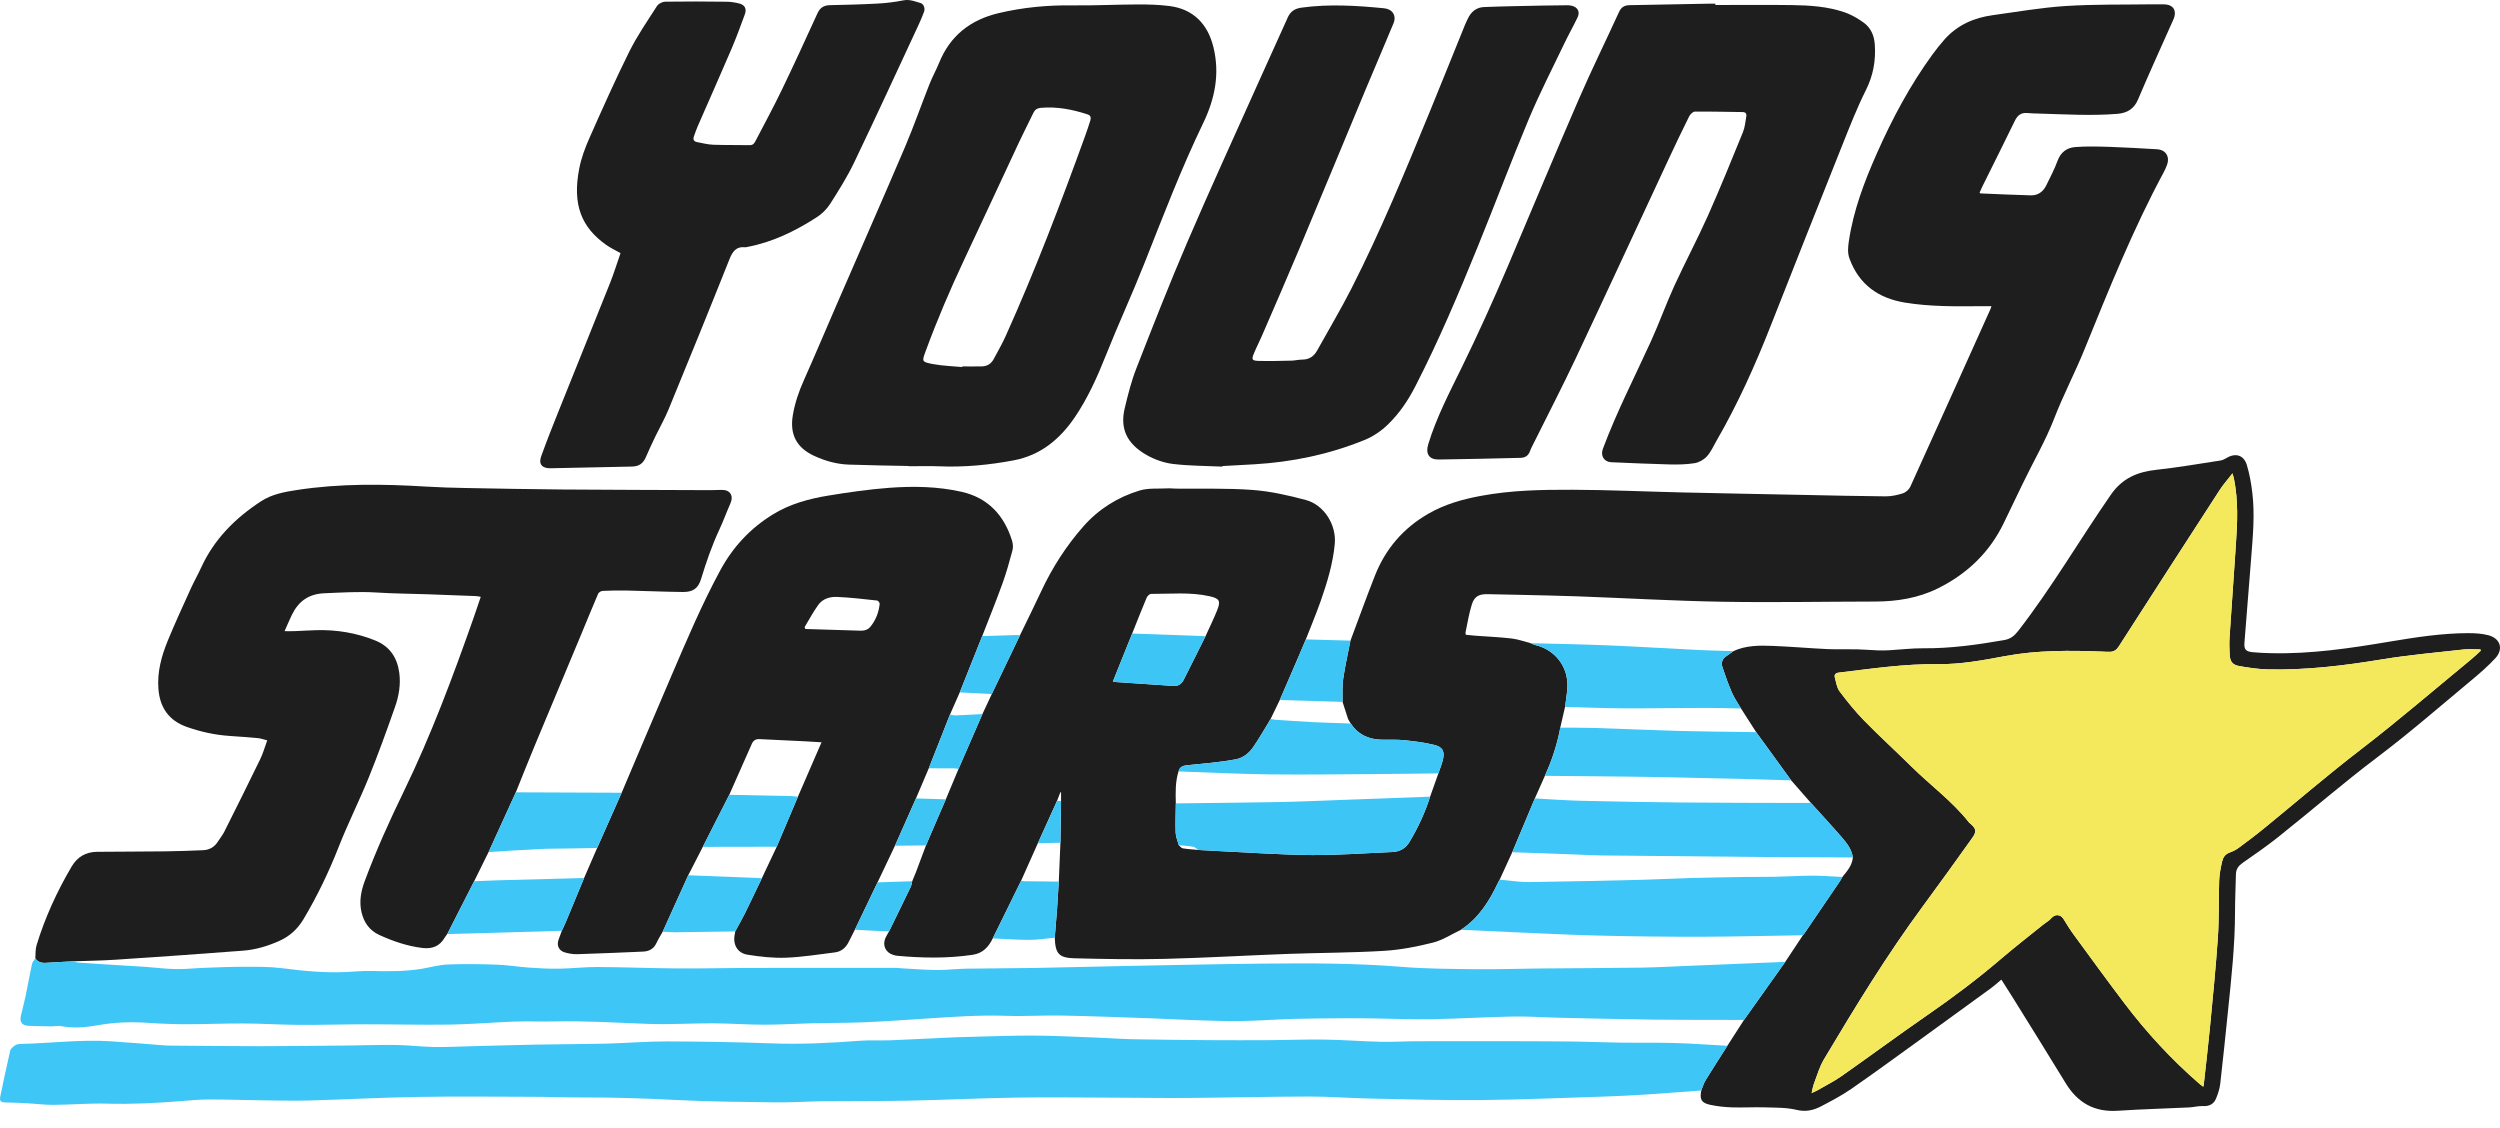 <?xml version="1.0" encoding="UTF-8"?> <svg xmlns="http://www.w3.org/2000/svg" width="113" height="51" viewBox="0 0 113 51" fill="none"><path d="M54.49 28.755C54.666 28.366 54.856 27.982 55.015 27.586C55.185 27.16 55.122 27.051 54.672 26.95C53.799 26.754 52.911 26.848 52.029 26.844C51.961 26.844 51.86 26.941 51.829 27.015C51.603 27.552 51.39 28.095 51.174 28.636C50.884 29.357 50.595 30.078 50.304 30.801C50.329 30.811 50.347 30.822 50.365 30.823C51.26 30.885 52.156 30.948 53.051 31.005C53.254 31.018 53.408 30.913 53.496 30.74C53.832 30.081 54.159 29.417 54.49 28.755ZM61.041 28.956C61.408 27.978 61.762 26.995 62.145 26.024C62.623 24.81 63.425 23.873 64.567 23.217C65.303 22.794 66.092 22.571 66.915 22.417C68.286 22.159 69.674 22.132 71.059 22.137C72.719 22.142 74.378 22.22 76.037 22.258C77.898 22.301 79.76 22.335 81.622 22.372C82.826 22.396 84.03 22.427 85.234 22.435C85.495 22.436 85.764 22.377 86.014 22.297C86.145 22.254 86.288 22.125 86.346 21.999C87.563 19.321 88.768 16.639 89.975 13.957C89.988 13.928 89.996 13.898 90.015 13.84C89.832 13.84 89.667 13.839 89.501 13.84C88.368 13.85 87.234 13.862 86.112 13.679C84.913 13.484 84.034 12.872 83.6 11.696C83.502 11.431 83.529 11.17 83.567 10.908C83.772 9.513 84.268 8.211 84.835 6.931C85.529 5.365 86.332 3.859 87.342 2.47C87.514 2.234 87.697 2.004 87.89 1.785C88.471 1.131 89.221 0.802 90.072 0.686C91.168 0.536 92.262 0.343 93.364 0.272C94.661 0.188 95.966 0.215 97.268 0.195C97.443 0.193 97.619 0.197 97.795 0.197C98.234 0.195 98.416 0.481 98.235 0.886C97.93 1.567 97.623 2.248 97.321 2.93C97.092 3.447 96.863 3.963 96.645 4.484C96.469 4.907 96.169 5.108 95.705 5.146C94.526 5.241 93.351 5.167 92.174 5.134C91.992 5.129 91.809 5.125 91.628 5.109C91.348 5.085 91.189 5.217 91.07 5.462C90.591 6.449 90.098 7.429 89.611 8.412C89.562 8.51 89.52 8.611 89.478 8.704C89.497 8.725 89.504 8.741 89.512 8.742C90.272 8.773 91.031 8.81 91.791 8.83C92.114 8.839 92.35 8.667 92.49 8.381C92.669 8.014 92.863 7.65 93.002 7.267C93.144 6.878 93.427 6.676 93.797 6.647C94.32 6.606 94.85 6.623 95.375 6.639C96.084 6.662 96.792 6.707 97.499 6.747C97.887 6.768 98.084 7.075 97.952 7.443C97.913 7.553 97.867 7.662 97.812 7.764C96.412 10.358 95.319 13.088 94.211 15.812C93.785 16.858 93.257 17.862 92.85 18.915C92.457 19.932 91.906 20.865 91.437 21.842C91.154 22.433 90.865 23.022 90.583 23.614C89.942 24.959 88.924 25.932 87.602 26.59C86.707 27.035 85.741 27.189 84.746 27.19C82.447 27.193 80.148 27.238 77.851 27.199C75.671 27.162 73.493 27.035 71.314 26.955C70.416 26.922 69.518 26.907 68.62 26.885C68.164 26.874 67.709 26.868 67.253 26.857C66.862 26.847 66.648 26.946 66.53 27.312C66.398 27.723 66.334 28.157 66.242 28.581C66.236 28.61 66.249 28.643 66.255 28.693C66.412 28.708 66.566 28.724 66.72 28.736C67.259 28.776 67.8 28.798 68.336 28.861C68.622 28.895 68.9 28.999 69.181 29.071C69.252 29.1 69.32 29.139 69.393 29.156C70.308 29.368 70.908 30.165 70.844 31.105C70.825 31.388 70.776 31.67 70.741 31.952C70.668 32.265 70.595 32.578 70.523 32.891C70.509 32.967 70.496 33.043 70.48 33.119C70.335 33.792 70.115 34.441 69.829 35.068C69.678 35.408 69.527 35.749 69.375 36.089C69.035 36.9 68.695 37.709 68.354 38.52C68.165 38.933 67.975 39.347 67.785 39.76C67.763 39.8 67.739 39.837 67.72 39.878C67.323 40.724 66.839 41.501 66.034 42.027C65.615 42.225 65.213 42.493 64.772 42.605C64.05 42.787 63.307 42.933 62.566 42.978C61.112 43.066 59.652 43.064 58.195 43.117C56.349 43.185 54.503 43.295 52.656 43.341C51.297 43.374 49.936 43.349 48.577 43.315C47.855 43.297 47.702 43.104 47.675 42.383C47.71 41.958 47.748 41.532 47.779 41.106C47.809 40.688 47.832 40.268 47.858 39.848C47.882 39.263 47.907 38.678 47.931 38.093C47.941 37.463 47.95 36.833 47.96 36.202V35.815C47.95 35.813 47.939 35.812 47.929 35.81L47.779 36.198C47.489 36.837 47.2 37.475 46.911 38.113C46.659 38.679 46.406 39.245 46.154 39.81C45.727 40.679 45.3 41.547 44.873 42.416C44.682 42.804 44.425 43.09 43.958 43.158C42.825 43.325 41.692 43.305 40.558 43.202C40.494 43.196 40.43 43.179 40.368 43.16C40.028 43.052 39.878 42.732 40.019 42.403C40.064 42.297 40.13 42.199 40.186 42.098C40.512 41.43 40.84 40.763 41.162 40.093C41.201 40.014 41.21 39.919 41.232 39.832C41.288 39.695 41.348 39.559 41.401 39.421C41.553 39.019 41.703 38.615 41.854 38.212C42.002 37.867 42.148 37.523 42.297 37.178C42.447 36.828 42.599 36.479 42.751 36.13C42.943 35.672 43.135 35.213 43.326 34.755C43.686 33.928 44.046 33.101 44.406 32.274C44.547 31.973 44.688 31.672 44.829 31.371C45.254 30.483 45.68 29.596 46.105 28.709C46.425 28.049 46.751 27.393 47.061 26.729C47.56 25.662 48.188 24.679 48.966 23.796C49.658 23.01 50.522 22.47 51.514 22.17C51.901 22.053 52.337 22.097 52.75 22.075C52.886 22.067 53.023 22.084 53.16 22.086C54.311 22.1 55.466 22.06 56.612 22.145C57.422 22.205 58.232 22.388 59.02 22.599C59.851 22.822 60.413 23.72 60.331 24.593C60.248 25.477 59.989 26.325 59.698 27.159C59.492 27.746 59.25 28.32 59.024 28.901C58.911 29.168 58.8 29.436 58.684 29.703C58.406 30.35 58.126 30.995 57.846 31.641C57.708 31.926 57.57 32.211 57.432 32.496C57.4 32.552 57.368 32.608 57.334 32.663C57.103 33.038 56.887 33.424 56.634 33.784C56.449 34.047 56.192 34.255 55.866 34.319C55.498 34.392 55.123 34.435 54.75 34.479C54.376 34.523 54 34.549 53.626 34.592C53.457 34.612 53.31 34.677 53.27 34.869C53.119 35.341 53.135 35.827 53.147 36.313C53.143 36.758 53.123 37.203 53.14 37.647C53.148 37.834 53.233 38.018 53.283 38.204C53.342 38.253 53.395 38.334 53.461 38.345C53.693 38.382 53.93 38.395 54.165 38.418C54.547 38.439 54.93 38.463 55.313 38.481C56.645 38.542 57.977 38.641 59.31 38.648C60.518 38.655 61.727 38.561 62.936 38.511C63.272 38.497 63.535 38.346 63.706 38.06C64.094 37.412 64.413 36.732 64.641 36.01C64.766 35.659 64.89 35.308 65.015 34.957C65.082 34.761 65.161 34.568 65.213 34.367C65.314 33.978 65.223 33.767 64.833 33.671C64.382 33.56 63.915 33.502 63.452 33.455C63.104 33.42 62.75 33.447 62.399 33.433C61.832 33.411 61.369 33.188 61.053 32.702L60.998 32.616C60.976 32.576 60.954 32.537 60.932 32.497C60.849 32.239 60.766 31.982 60.683 31.724C60.69 31.38 60.661 31.031 60.711 30.694C60.795 30.111 60.928 29.535 61.041 28.956Z" fill="#1E1E1E"></path><path d="M1.597 43.318C1.613 43.12 1.595 42.911 1.652 42.726C2.032 41.478 2.573 40.301 3.233 39.176C3.494 38.732 3.876 38.507 4.386 38.502C5.414 38.492 6.442 38.493 7.47 38.481C8.042 38.474 8.614 38.454 9.186 38.429C9.468 38.416 9.694 38.286 9.848 38.04C9.941 37.892 10.057 37.755 10.135 37.6C10.682 36.509 11.227 35.417 11.76 34.319C11.887 34.058 11.965 33.774 12.079 33.465C11.924 33.426 11.798 33.377 11.668 33.365C11.241 33.324 10.812 33.294 10.384 33.265C9.718 33.221 9.073 33.079 8.443 32.857C7.631 32.57 7.228 31.982 7.161 31.145C7.1 30.38 7.297 29.657 7.582 28.962C7.907 28.17 8.267 27.392 8.62 26.612C8.766 26.289 8.943 25.981 9.09 25.659C9.677 24.374 10.63 23.42 11.796 22.659C12.294 22.335 12.866 22.232 13.439 22.145C15.381 21.849 17.331 21.875 19.283 21.995C19.874 22.031 20.467 22.047 21.059 22.058C22.504 22.085 23.949 22.113 25.394 22.125C27.633 22.142 29.872 22.146 32.112 22.155C32.281 22.155 32.45 22.147 32.619 22.143C33 22.134 33.17 22.405 33.016 22.752C32.842 23.143 32.697 23.548 32.516 23.935C32.181 24.655 31.922 25.401 31.692 26.159C31.559 26.598 31.326 26.762 30.865 26.758C30.02 26.749 29.174 26.71 28.329 26.692C27.965 26.684 27.599 26.691 27.236 26.709C27.165 26.712 27.062 26.777 27.035 26.839C26.771 27.453 26.521 28.073 26.264 28.689C25.561 30.373 24.855 32.054 24.155 33.739C23.868 34.427 23.595 35.122 23.316 35.813C22.905 36.713 22.495 37.612 22.084 38.512C21.867 38.952 21.649 39.393 21.431 39.834C21.026 40.629 20.621 41.424 20.216 42.219C20.178 42.271 20.136 42.321 20.103 42.376C19.873 42.773 19.536 42.904 19.082 42.847C18.401 42.762 17.766 42.544 17.149 42.263C16.703 42.06 16.449 41.699 16.34 41.228C16.227 40.738 16.32 40.27 16.49 39.813C17.005 38.43 17.611 37.089 18.256 35.762C19.484 33.236 20.462 30.607 21.395 27.961C21.508 27.64 21.615 27.317 21.731 26.976C21.64 26.962 21.577 26.945 21.514 26.943C20.772 26.914 20.031 26.886 19.29 26.86C18.529 26.834 17.766 26.831 17.007 26.781C16.224 26.731 15.447 26.783 14.667 26.815C13.953 26.843 13.496 27.175 13.197 27.784C13.084 28.014 12.987 28.251 12.863 28.528C13.057 28.528 13.193 28.533 13.329 28.527C13.648 28.515 13.966 28.493 14.285 28.484C15.206 28.458 16.098 28.602 16.956 28.948C17.622 29.217 17.956 29.726 18.048 30.417C18.118 30.945 18.027 31.462 17.855 31.953C17.481 33.018 17.097 34.082 16.674 35.128C16.245 36.186 15.73 37.21 15.312 38.272C14.864 39.413 14.338 40.509 13.71 41.56C13.442 42.006 13.079 42.33 12.606 42.538C12.09 42.766 11.551 42.927 10.992 42.97C9.071 43.119 7.149 43.251 5.227 43.379C4.597 43.42 3.965 43.428 3.334 43.451C2.913 43.474 2.491 43.493 2.07 43.521C1.874 43.534 1.712 43.485 1.597 43.318Z" fill="#1E1E1E"></path><path d="M36.369 28.343C36.38 28.372 36.391 28.401 36.402 28.43C37.232 28.456 38.062 28.484 38.892 28.507C39.067 28.512 39.23 28.469 39.346 28.324C39.59 28.022 39.722 27.673 39.762 27.291C39.767 27.245 39.691 27.148 39.646 27.144C39.045 27.079 38.443 27.008 37.84 26.981C37.519 26.966 37.189 27.06 36.989 27.337C36.758 27.655 36.574 28.006 36.369 28.343ZM28.099 35.832C28.845 34.076 29.587 32.317 30.34 30.564C31.034 28.948 31.718 27.326 32.557 25.777C33.129 24.723 33.914 23.877 34.937 23.25C35.71 22.775 36.57 22.543 37.45 22.399C38.355 22.251 39.265 22.119 40.179 22.05C41.276 21.968 42.381 21.985 43.463 22.229C44.657 22.5 45.383 23.285 45.742 24.429C45.785 24.566 45.801 24.734 45.765 24.87C45.63 25.376 45.49 25.882 45.312 26.373C45.023 27.172 44.703 27.96 44.396 28.752C44.058 29.6 43.719 30.448 43.381 31.295C43.233 31.631 43.085 31.966 42.937 32.301C42.618 33.11 42.3 33.918 41.981 34.727C41.788 35.18 41.595 35.634 41.402 36.088C41.085 36.801 40.769 37.514 40.452 38.227C40.19 38.779 39.928 39.331 39.665 39.884C39.323 40.597 38.982 41.31 38.64 42.023C38.547 42.208 38.453 42.392 38.36 42.578C38.229 42.839 38.027 43.013 37.734 43.049C37 43.139 36.267 43.261 35.53 43.288C34.952 43.31 34.363 43.244 33.789 43.153C33.316 43.078 33.105 42.667 33.218 42.196C33.225 42.165 33.227 42.132 33.231 42.1C33.376 41.833 33.528 41.571 33.663 41.299C33.926 40.766 34.18 40.229 34.437 39.693C34.661 39.22 34.884 38.748 35.107 38.275C35.426 37.521 35.746 36.767 36.065 36.013C36.42 35.195 36.775 34.377 37.133 33.552C36.892 33.537 36.659 33.521 36.426 33.509C35.726 33.475 35.025 33.443 34.324 33.408C34.161 33.4 34.05 33.47 33.985 33.615C33.644 34.385 33.303 35.155 32.963 35.925C32.564 36.709 32.166 37.494 31.767 38.278C31.547 38.706 31.328 39.134 31.108 39.562C30.723 40.413 30.338 41.264 29.953 42.115C29.858 42.284 29.753 42.449 29.672 42.624C29.552 42.886 29.343 43 29.071 43.012C28.079 43.055 27.087 43.099 26.094 43.129C25.903 43.134 25.703 43.102 25.52 43.046C25.247 42.962 25.153 42.723 25.253 42.455C25.301 42.328 25.347 42.2 25.394 42.072C25.461 41.926 25.531 41.781 25.593 41.633C25.864 40.984 26.133 40.334 26.402 39.685C26.598 39.233 26.794 38.781 26.99 38.329C27.36 37.497 27.729 36.664 28.099 35.832Z" fill="#1E1E1E"></path><path d="M112.132 29.41C112.126 29.391 112.12 29.372 112.114 29.353C111.861 29.353 111.605 29.329 111.355 29.357C110.133 29.494 108.906 29.601 107.694 29.8C105.968 30.084 104.24 30.298 102.489 30.256C102.068 30.246 101.647 30.181 101.232 30.11C100.906 30.055 100.793 29.9 100.78 29.57C100.769 29.317 100.76 29.062 100.776 28.809C100.867 27.413 100.964 26.017 101.062 24.622C101.132 23.627 101.174 22.633 100.976 21.645C100.963 21.58 100.941 21.517 100.908 21.397C100.691 21.677 100.491 21.9 100.33 22.149C98.802 24.505 97.28 26.865 95.763 29.227C95.662 29.383 95.541 29.458 95.368 29.463C95.251 29.466 95.133 29.457 95.016 29.452C93.55 29.396 92.087 29.385 90.636 29.655C89.63 29.843 88.623 30.033 87.596 30.02C86.087 30.002 84.6 30.224 83.109 30.403C82.964 30.421 82.901 30.497 82.934 30.622C82.99 30.838 83.025 31.084 83.153 31.255C83.499 31.716 83.865 32.168 84.268 32.58C84.955 33.282 85.683 33.944 86.382 34.635C87.246 35.491 88.242 36.21 88.999 37.175C89.011 37.19 89.027 37.203 89.042 37.215C89.324 37.449 89.356 37.58 89.148 37.872C88.407 38.909 87.664 39.946 86.907 40.971C85.275 43.183 83.847 45.526 82.442 47.884C82.242 48.219 82.133 48.61 81.992 48.979C81.944 49.102 81.926 49.237 81.885 49.404C81.988 49.357 82.055 49.334 82.115 49.299C82.493 49.081 82.885 48.886 83.241 48.637C84.535 47.729 85.806 46.788 87.106 45.889C88.265 45.09 89.386 44.247 90.456 43.332C91.079 42.799 91.728 42.297 92.366 41.783C92.48 41.691 92.618 41.62 92.71 41.511C92.883 41.306 93.132 41.315 93.274 41.544C93.424 41.787 93.574 42.031 93.743 42.261C94.496 43.29 95.246 44.322 96.016 45.338C97.024 46.671 98.153 47.893 99.416 48.989C99.466 49.033 99.521 49.07 99.588 49.12C99.6 49.061 99.608 49.036 99.611 49.011C99.705 48.158 99.808 47.305 99.889 46.45C100.02 45.084 100.157 43.717 100.25 42.348C100.307 41.498 100.278 40.643 100.307 39.791C100.317 39.508 100.376 39.224 100.438 38.945C100.477 38.767 100.572 38.612 100.768 38.54C100.905 38.49 101.045 38.427 101.162 38.341C101.565 38.043 101.966 37.743 102.354 37.426C103.805 36.24 105.224 35.017 106.712 33.874C108.413 32.566 110.042 31.163 111.701 29.799C111.85 29.677 111.988 29.54 112.132 29.41ZM78.078 47.269C78.329 46.88 78.579 46.49 78.829 46.1C79.451 45.226 80.072 44.352 80.693 43.477C80.959 43.076 81.225 42.675 81.491 42.273C81.511 42.249 81.534 42.226 81.552 42.2C82.092 41.407 82.632 40.614 83.171 39.82C83.21 39.763 83.241 39.7 83.275 39.639C83.489 39.375 83.718 39.119 83.749 38.757C83.701 38.414 83.503 38.143 83.291 37.895C82.823 37.35 82.332 36.824 81.85 36.289C81.554 35.95 81.257 35.611 80.961 35.273C80.434 34.547 79.907 33.821 79.38 33.095C79.151 32.737 78.922 32.38 78.693 32.022C78.556 31.789 78.397 31.565 78.289 31.319C78.124 30.941 77.985 30.551 77.855 30.16C77.795 29.979 77.831 29.799 78.005 29.676C78.121 29.594 78.237 29.512 78.352 29.43C78.915 29.169 79.518 29.171 80.116 29.194C80.935 29.226 81.752 29.299 82.572 29.338C83.02 29.359 83.47 29.339 83.919 29.349C84.243 29.356 84.567 29.386 84.892 29.398C85.061 29.404 85.23 29.4 85.398 29.391C85.912 29.362 86.425 29.298 86.938 29.302C88.169 29.313 89.376 29.142 90.584 28.932C90.889 28.879 91.05 28.738 91.231 28.506C92.752 26.544 93.999 24.398 95.41 22.362C95.932 21.608 96.619 21.327 97.478 21.234C98.44 21.13 99.397 20.963 100.355 20.817C100.454 20.802 100.553 20.755 100.64 20.702C101.039 20.459 101.418 20.564 101.556 21.014C101.68 21.421 101.754 21.849 101.805 22.273C101.922 23.248 101.832 24.223 101.755 25.196C101.654 26.481 101.548 27.765 101.449 29.05C101.426 29.351 101.506 29.447 101.815 29.479C102.099 29.508 102.386 29.517 102.672 29.524C104.472 29.566 106.24 29.299 108.008 29.002C109.182 28.805 110.361 28.622 111.557 28.618C111.866 28.617 112.186 28.635 112.483 28.715C113.019 28.86 113.167 29.342 112.791 29.75C112.453 30.117 112.071 30.447 111.686 30.766C110.294 31.922 108.929 33.114 107.486 34.203C105.941 35.368 104.482 36.635 102.97 37.838C102.456 38.246 101.915 38.621 101.376 38.996C101.184 39.129 101.069 39.277 101.064 39.514C101.053 40.08 101.023 40.646 101.023 41.211C101.022 42.725 100.857 44.226 100.702 45.728C100.589 46.815 100.481 47.903 100.355 48.989C100.328 49.217 100.252 49.446 100.163 49.659C100.061 49.903 99.864 50.008 99.584 49.994C99.373 49.983 99.16 50.046 98.946 50.056C97.873 50.108 96.798 50.135 95.727 50.206C94.672 50.277 93.912 49.851 93.37 48.961C92.58 47.662 91.772 46.373 90.971 45.081C90.807 44.816 90.638 44.555 90.462 44.278C90.311 44.402 90.149 44.551 89.972 44.68C88.953 45.424 87.932 46.166 86.91 46.904C85.839 47.678 84.774 48.458 83.689 49.211C83.258 49.51 82.789 49.757 82.324 50C81.978 50.182 81.627 50.269 81.204 50.166C80.743 50.055 80.248 50.068 79.767 50.053C79.273 50.038 78.777 50.069 78.283 50.053C77.953 50.042 77.62 50.007 77.298 49.937C76.898 49.85 76.818 49.692 76.897 49.29C76.96 49.136 77.004 48.969 77.09 48.829C77.412 48.304 77.748 47.788 78.078 47.269Z" fill="#1E1E1E"></path><path d="M43.494 16.591C43.494 16.581 43.495 16.571 43.496 16.562C43.795 16.562 44.094 16.568 44.393 16.56C44.625 16.553 44.803 16.439 44.913 16.233C45.096 15.89 45.293 15.552 45.453 15.197C46.786 12.237 47.94 9.205 49.045 6.153C49.13 5.921 49.207 5.687 49.281 5.452C49.319 5.33 49.309 5.219 49.16 5.171C48.468 4.945 47.764 4.807 47.031 4.876C46.882 4.89 46.778 4.959 46.712 5.096C46.501 5.534 46.277 5.966 46.071 6.406C45.237 8.187 44.413 9.972 43.575 11.751C42.942 13.097 42.359 14.463 41.845 15.858C41.667 16.343 41.645 16.358 42.195 16.46C42.621 16.539 43.06 16.55 43.494 16.591ZM41.076 21.063C40.172 21.044 39.267 21.032 38.363 21C37.811 20.981 37.285 20.831 36.785 20.598C36.001 20.231 35.693 19.631 35.834 18.779C35.926 18.224 36.105 17.7 36.335 17.186C36.833 16.072 37.305 14.947 37.791 13.827C38.827 11.44 39.876 9.057 40.898 6.664C41.301 5.717 41.641 4.744 42.019 3.786C42.146 3.467 42.316 3.165 42.445 2.846C42.944 1.614 43.86 0.896 45.14 0.593C46.243 0.332 47.356 0.228 48.489 0.243C49.465 0.255 50.441 0.204 51.417 0.201C51.898 0.199 52.383 0.211 52.858 0.272C53.929 0.407 54.59 1.079 54.847 2.132C55.143 3.344 54.911 4.471 54.388 5.556C53.382 7.641 52.56 9.8 51.709 11.948C51.158 13.336 50.53 14.692 49.979 16.079C49.593 17.049 49.169 17.992 48.583 18.858C47.908 19.853 47.031 20.578 45.823 20.807C44.708 21.018 43.581 21.125 42.443 21.077C41.988 21.058 41.532 21.074 41.076 21.074C41.076 21.07 41.076 21.067 41.076 21.063Z" fill="#1E1E1E"></path><path d="M77.534 0.226C78.692 0.226 79.851 0.214 81.009 0.23C81.81 0.241 82.614 0.294 83.378 0.557C83.678 0.66 83.966 0.829 84.227 1.014C84.556 1.247 84.711 1.598 84.74 2.002C84.793 2.73 84.672 3.408 84.338 4.075C83.94 4.868 83.616 5.7 83.286 6.525C82.198 9.25 81.117 11.977 80.043 14.707C79.336 16.504 78.548 18.262 77.579 19.935C77.443 20.171 77.332 20.432 77.151 20.629C77.013 20.779 76.793 20.904 76.593 20.936C76.216 20.996 75.827 21.002 75.445 20.992C74.573 20.971 73.701 20.928 72.83 20.893C72.502 20.88 72.333 20.598 72.45 20.287C73.073 18.618 73.888 17.037 74.625 15.42C74.999 14.599 75.302 13.746 75.677 12.926C76.163 11.864 76.714 10.831 77.191 9.765C77.749 8.515 78.263 7.244 78.78 5.976C78.871 5.753 78.892 5.499 78.933 5.258C78.954 5.136 78.9 5.066 78.76 5.065C78.044 5.058 77.328 5.037 76.612 5.044C76.522 5.044 76.398 5.164 76.351 5.259C76.035 5.892 75.731 6.531 75.432 7.172C74.024 10.191 72.628 13.214 71.209 16.227C70.616 17.484 69.976 18.718 69.358 19.963C69.286 20.108 69.207 20.251 69.151 20.403C69.076 20.602 68.934 20.689 68.734 20.694C67.498 20.722 66.261 20.757 65.025 20.77C64.583 20.774 64.428 20.5 64.557 20.078C64.929 18.86 65.519 17.736 66.074 16.601C66.811 15.095 67.501 13.57 68.156 12.029C69.224 9.513 70.275 6.991 71.362 4.484C71.938 3.157 72.579 1.857 73.18 0.541C73.279 0.325 73.427 0.238 73.649 0.234C74.846 0.211 76.043 0.188 77.241 0.166C77.338 0.164 77.436 0.165 77.534 0.165C77.534 0.186 77.534 0.206 77.534 0.226Z" fill="#1E1E1E"></path><path d="M55.253 21.091C54.506 21.056 53.754 21.06 53.014 20.97C52.606 20.92 52.184 20.771 51.826 20.566C50.958 20.07 50.609 19.4 50.838 18.451C50.983 17.846 51.134 17.236 51.36 16.658C52.109 14.742 52.859 12.825 53.671 10.935C54.703 8.532 55.794 6.153 56.863 3.766C57.308 2.77 57.762 1.779 58.209 0.785C58.33 0.517 58.525 0.387 58.822 0.346C60.071 0.174 61.316 0.252 62.562 0.374C62.937 0.41 63.131 0.703 62.987 1.052C62.584 2.03 62.163 3 61.755 3.976C60.751 6.385 59.756 8.797 58.747 11.203C58.187 12.538 57.607 13.864 57.033 15.192C56.92 15.454 56.786 15.708 56.678 15.972C56.562 16.253 56.586 16.304 56.894 16.313C57.388 16.326 57.882 16.312 58.376 16.301C58.538 16.297 58.7 16.254 58.861 16.254C59.175 16.253 59.389 16.107 59.536 15.841C60.053 14.909 60.6 13.993 61.083 13.045C62.411 10.433 63.527 7.725 64.639 5.016C65.167 3.731 65.682 2.442 66.204 1.155C66.248 1.047 66.299 0.941 66.35 0.836C66.495 0.529 66.738 0.332 67.075 0.319C67.958 0.283 68.842 0.271 69.726 0.252C70.09 0.244 70.454 0.24 70.819 0.238C70.896 0.238 70.976 0.241 71.05 0.261C71.314 0.329 71.425 0.533 71.309 0.78C71.123 1.172 70.907 1.549 70.72 1.94C70.174 3.082 69.593 4.21 69.104 5.376C68.304 7.285 67.578 9.226 66.797 11.143C65.929 13.278 65.031 15.401 63.977 17.454C63.651 18.09 63.26 18.674 62.747 19.174C62.431 19.483 62.076 19.725 61.666 19.892C60.072 20.539 58.412 20.885 56.698 20.986C56.217 21.014 55.736 21.039 55.255 21.066L55.253 21.091Z" fill="#1E1E1E"></path><path d="M78.078 47.269C77.748 47.788 77.412 48.304 77.09 48.829C77.004 48.969 76.96 49.136 76.897 49.29C76.067 49.351 75.237 49.418 74.407 49.471C73.771 49.512 73.134 49.545 72.497 49.565C70.624 49.625 68.75 49.706 66.876 49.723C65.212 49.739 63.546 49.687 61.881 49.653C60.97 49.634 60.059 49.561 59.149 49.563C57.34 49.567 55.532 49.613 53.723 49.627C52.584 49.636 51.445 49.617 50.306 49.614C48.84 49.61 47.375 49.589 45.911 49.612C44.278 49.638 42.645 49.718 41.013 49.751C39.751 49.776 38.488 49.761 37.225 49.775C36.516 49.782 35.807 49.836 35.099 49.827C33.596 49.809 32.091 49.797 30.59 49.72C29.186 49.648 27.783 49.601 26.377 49.605C25.603 49.608 24.829 49.577 24.055 49.575C22.31 49.571 20.565 49.552 18.821 49.582C17.195 49.609 15.57 49.7 13.944 49.743C13.164 49.763 12.382 49.739 11.601 49.73C10.872 49.721 10.143 49.693 9.414 49.696C8.999 49.698 8.583 49.738 8.169 49.771C7.06 49.859 5.952 49.918 4.837 49.885C4.032 49.861 3.225 49.934 2.419 49.94C2.031 49.943 1.643 49.89 1.255 49.869C0.918 49.851 0.581 49.836 0.244 49.831C0.038 49.828 -0.03 49.765 0.012 49.563C0.158 48.87 0.3 48.176 0.463 47.487C0.487 47.389 0.608 47.299 0.704 47.237C0.775 47.192 0.879 47.187 0.969 47.185C2.302 47.154 3.631 46.982 4.966 47.064C5.777 47.115 6.587 47.187 7.397 47.249C7.469 47.254 7.54 47.261 7.612 47.261C8.991 47.271 10.372 47.288 11.752 47.288C13.093 47.287 14.434 47.269 15.774 47.257C16.484 47.25 17.193 47.222 17.902 47.233C18.468 47.242 19.032 47.312 19.597 47.323C20.137 47.334 20.677 47.306 21.217 47.292C22.225 47.267 23.233 47.235 24.241 47.216C25.302 47.196 26.364 47.197 27.424 47.171C28.328 47.149 29.232 47.07 30.135 47.072C31.71 47.077 33.286 47.102 34.859 47.16C36.202 47.21 37.538 47.145 38.875 47.042C39.328 47.007 39.787 47.039 40.242 47.021C41.23 46.981 42.217 46.929 43.205 46.884C43.4 46.875 43.595 46.872 43.79 46.868C44.766 46.846 45.742 46.804 46.718 46.808C47.661 46.813 48.604 46.863 49.546 46.898C50.112 46.919 50.677 46.964 51.242 46.974C52.401 46.996 53.56 47.007 54.718 47.015C55.616 47.021 56.514 47.02 57.412 47.015C58.232 47.01 59.052 46.976 59.872 46.989C60.717 47.002 61.561 47.069 62.406 47.089C62.952 47.102 63.499 47.066 64.045 47.064C65.191 47.059 66.337 47.06 67.483 47.062C68.641 47.064 69.8 47.063 70.958 47.075C71.739 47.083 72.519 47.118 73.3 47.129C74.094 47.14 74.888 47.121 75.682 47.144C76.481 47.167 77.279 47.226 78.078 47.269Z" fill="#3EC6F7"></path><path d="M80.693 43.477C80.072 44.352 79.451 45.226 78.829 46.1C77.488 46.097 76.147 46.104 74.806 46.088C73.335 46.07 71.865 46.032 70.394 46C69.724 45.985 69.054 45.934 68.385 45.947C67.143 45.972 65.901 46.047 64.659 46.07C63.84 46.086 63.019 46.046 62.2 46.034C61.731 46.027 61.262 46.021 60.794 46.024C60.006 46.03 59.218 46.033 58.431 46.055C57.632 46.078 56.833 46.143 56.034 46.153C55.273 46.161 54.513 46.127 53.752 46.102C53.174 46.084 52.596 46.046 52.017 46.027C50.671 45.981 49.326 45.928 47.979 45.903C47.147 45.887 46.313 45.945 45.481 45.915C44.268 45.872 43.063 45.962 41.855 46.04C40.927 46.1 40 46.168 39.071 46.207C38.292 46.24 37.511 46.232 36.731 46.251C36.003 46.269 35.275 46.317 34.547 46.317C33.774 46.316 33 46.257 32.226 46.254C31.25 46.25 30.273 46.316 29.299 46.28C27.888 46.228 26.479 46.138 25.066 46.169C24.461 46.182 23.855 46.155 23.25 46.176C22.282 46.21 21.314 46.297 20.346 46.312C19.071 46.331 17.795 46.297 16.519 46.298C15.524 46.298 14.528 46.33 13.532 46.325C12.7 46.32 11.867 46.265 11.035 46.261C10.163 46.256 9.291 46.296 8.419 46.295C7.848 46.295 7.275 46.273 6.705 46.233C5.942 46.181 5.184 46.202 4.431 46.339C3.877 46.439 3.325 46.487 2.765 46.382C2.622 46.355 2.468 46.392 2.319 46.391C1.974 46.386 1.63 46.382 1.286 46.367C0.995 46.353 0.882 46.203 0.944 45.914C1.007 45.622 1.092 45.335 1.153 45.043C1.255 44.554 1.34 44.062 1.446 43.575C1.465 43.483 1.545 43.403 1.597 43.318C1.712 43.485 1.874 43.534 2.07 43.521C2.491 43.493 2.913 43.474 3.334 43.451C3.395 43.47 3.454 43.503 3.516 43.508C3.904 43.537 4.292 43.561 4.681 43.585C5.303 43.624 5.925 43.658 6.547 43.7C7.014 43.732 7.479 43.794 7.946 43.803C8.381 43.811 8.816 43.76 9.252 43.744C9.857 43.723 10.462 43.697 11.067 43.698C11.625 43.699 12.189 43.691 12.741 43.762C13.724 43.888 14.705 43.986 15.696 43.933C16.053 43.914 16.41 43.879 16.766 43.888C17.541 43.908 18.314 43.914 19.081 43.786C19.466 43.721 19.848 43.61 20.233 43.595C20.967 43.567 21.703 43.576 22.436 43.601C22.929 43.618 23.419 43.7 23.912 43.735C24.358 43.766 24.807 43.792 25.254 43.785C25.839 43.776 26.423 43.706 27.008 43.709C28.218 43.715 29.428 43.764 30.638 43.773C31.666 43.781 32.695 43.755 33.723 43.75C34.672 43.745 35.622 43.748 36.572 43.747C37.88 43.747 39.189 43.746 40.498 43.747C40.582 43.747 40.666 43.763 40.75 43.767C41.283 43.795 41.815 43.84 42.348 43.845C42.783 43.849 43.218 43.792 43.654 43.784C44.695 43.767 45.737 43.769 46.778 43.751C48.021 43.73 49.263 43.694 50.506 43.67C52.699 43.629 54.892 43.577 57.085 43.555C59.174 43.534 61.262 43.532 63.348 43.701C64.462 43.791 65.584 43.795 66.703 43.808C67.678 43.819 68.654 43.784 69.63 43.775C71.14 43.761 72.65 43.758 74.16 43.737C74.882 43.727 75.603 43.685 76.325 43.656C77.781 43.597 79.237 43.537 80.693 43.477Z" fill="#3EC6F7"></path><path d="M28.048 11.441C27.834 11.319 27.602 11.213 27.398 11.068C26.283 10.278 25.86 9.252 26.184 7.607C26.275 7.141 26.447 6.681 26.64 6.244C27.222 4.932 27.805 3.62 28.443 2.335C28.801 1.617 29.262 0.949 29.697 0.271C29.764 0.166 29.942 0.078 30.069 0.076C30.993 0.062 31.917 0.067 32.84 0.078C33.032 0.08 33.227 0.11 33.412 0.157C33.666 0.221 33.759 0.395 33.667 0.648C33.471 1.184 33.274 1.721 33.049 2.245C32.554 3.403 32.04 4.552 31.537 5.706C31.472 5.855 31.42 6.009 31.366 6.162C31.317 6.296 31.354 6.394 31.503 6.422C31.745 6.467 31.987 6.532 32.231 6.542C32.784 6.563 33.338 6.55 33.891 6.561C34.042 6.564 34.099 6.469 34.152 6.367C34.551 5.601 34.963 4.841 35.338 4.063C35.891 2.917 36.42 1.76 36.949 0.603C37.064 0.349 37.236 0.241 37.506 0.234C38.229 0.217 38.952 0.201 39.673 0.161C40.062 0.14 40.452 0.092 40.833 0.016C41.117 -0.04 41.357 0.065 41.608 0.137C41.751 0.178 41.825 0.376 41.768 0.53C41.692 0.737 41.605 0.94 41.512 1.14C40.55 3.206 39.599 5.277 38.614 7.332C38.301 7.985 37.912 8.606 37.522 9.217C37.369 9.457 37.143 9.676 36.902 9.83C35.94 10.445 34.922 10.947 33.785 11.16C33.753 11.166 33.72 11.179 33.689 11.176C33.263 11.132 33.105 11.379 32.961 11.742C32.062 14.004 31.142 16.257 30.217 18.509C30.05 18.916 29.829 19.301 29.637 19.698C29.489 20.008 29.339 20.318 29.206 20.634C29.075 20.948 28.894 21.082 28.556 21.089C27.333 21.112 26.109 21.138 24.886 21.165C24.506 21.173 24.333 20.985 24.46 20.629C24.716 19.915 24.997 19.21 25.28 18.505C26.042 16.601 26.814 14.7 27.573 12.795C27.75 12.349 27.892 11.889 28.048 11.441Z" fill="#1E1E1E"></path><path d="M78.352 29.43C78.237 29.512 78.121 29.594 78.005 29.676C77.831 29.799 77.795 29.979 77.855 30.16C77.985 30.551 78.124 30.941 78.289 31.319C78.397 31.565 78.556 31.789 78.693 32.023C78.147 32.013 77.602 31.996 77.056 31.997C75.828 31.999 74.599 32.022 73.371 32.016C72.494 32.012 71.618 31.975 70.741 31.952C70.776 31.67 70.825 31.388 70.844 31.105C70.908 30.165 70.308 29.368 69.394 29.156C69.32 29.139 69.252 29.1 69.181 29.071C70.383 29.104 71.584 29.124 72.785 29.174C74.102 29.229 75.418 29.314 76.735 29.379C77.273 29.405 77.813 29.414 78.352 29.43Z" fill="#3EC6F7"></path><path d="M28.099 35.832C27.729 36.664 27.36 37.497 26.99 38.329C26.548 38.337 26.106 38.345 25.665 38.352C25.236 38.36 24.806 38.356 24.378 38.376C23.613 38.414 22.849 38.466 22.084 38.512C22.495 37.612 22.905 36.713 23.316 35.813C24.91 35.819 26.504 35.826 28.099 35.832Z" fill="#3EC6F6"></path><path d="M57.846 31.641C58.126 30.995 58.406 30.349 58.685 29.703C58.8 29.436 58.911 29.168 59.024 28.901C59.696 28.919 60.369 28.938 61.041 28.956C60.928 29.535 60.795 30.111 60.711 30.694C60.661 31.031 60.69 31.38 60.683 31.724C59.737 31.696 58.792 31.669 57.846 31.641Z" fill="#3DC5F6"></path><path d="M43.381 31.296C43.719 30.448 44.057 29.6 44.396 28.752C44.901 28.736 45.406 28.72 45.911 28.705C45.976 28.703 46.041 28.708 46.105 28.709C45.68 29.596 45.255 30.483 44.829 31.371C44.347 31.346 43.864 31.321 43.381 31.296Z" fill="#3DC5F5"></path><path d="M81.49 42.273C79.948 42.297 78.406 42.337 76.863 42.341C75.334 42.344 73.803 42.325 72.274 42.289C71.006 42.26 69.739 42.192 68.471 42.139C67.659 42.104 66.847 42.064 66.034 42.027C66.839 41.501 67.323 40.724 67.72 39.878C67.739 39.837 67.763 39.799 67.785 39.76C68.231 39.799 68.677 39.875 69.122 39.87C70.838 39.849 72.555 39.806 74.271 39.765C74.973 39.748 75.674 39.707 76.375 39.688C77.207 39.665 78.038 39.652 78.87 39.639C79.319 39.632 79.768 39.64 80.216 39.631C80.788 39.618 81.359 39.582 81.931 39.581C82.379 39.58 82.827 39.618 83.275 39.639C83.241 39.7 83.21 39.763 83.171 39.82C82.632 40.614 82.092 41.407 81.551 42.199C81.534 42.226 81.511 42.249 81.49 42.273Z" fill="#3DC6F7"></path><path d="M81.851 36.29C82.332 36.824 82.823 37.35 83.29 37.895C83.503 38.143 83.701 38.414 83.748 38.757C82.389 38.75 81.029 38.748 79.669 38.737C77.243 38.717 74.816 38.693 72.389 38.666C71.986 38.662 71.583 38.637 71.18 38.622C70.238 38.588 69.296 38.554 68.354 38.52C68.695 37.709 69.035 36.899 69.375 36.089C70.076 36.126 70.776 36.179 71.478 36.196C72.999 36.232 74.52 36.259 76.041 36.273C77.856 36.29 79.67 36.288 81.485 36.294C81.607 36.295 81.729 36.291 81.851 36.29Z" fill="#3DC6F7"></path><path d="M64.641 36.01C64.413 36.732 64.094 37.412 63.706 38.06C63.535 38.346 63.272 38.497 62.936 38.511C61.727 38.561 60.518 38.655 59.31 38.648C57.977 38.641 56.645 38.542 55.313 38.481C54.93 38.463 54.547 38.439 54.165 38.418C54.086 38.367 54.013 38.288 53.928 38.273C53.716 38.234 53.498 38.225 53.283 38.204C53.233 38.018 53.148 37.834 53.14 37.647C53.123 37.203 53.143 36.758 53.147 36.313C54.722 36.294 56.298 36.281 57.873 36.252C58.764 36.235 59.654 36.191 60.545 36.159C61.911 36.109 63.276 36.06 64.641 36.01Z" fill="#3DC5F6"></path><path d="M79.38 33.095C79.907 33.821 80.434 34.547 80.96 35.272C80.174 35.249 79.389 35.223 78.603 35.203C77.408 35.174 76.212 35.146 75.017 35.124C74.074 35.107 73.132 35.099 72.189 35.089C71.403 35.08 70.616 35.075 69.83 35.068C70.115 34.441 70.335 33.792 70.48 33.119C70.496 33.043 70.509 32.967 70.523 32.891C71.03 32.894 71.537 32.887 72.043 32.903C73.328 32.943 74.612 33.002 75.897 33.038C76.871 33.066 77.845 33.071 78.82 33.085C79.006 33.088 79.193 33.092 79.38 33.095Z" fill="#3EC6F7"></path><path d="M61.053 32.702C61.37 33.188 61.832 33.411 62.399 33.433C62.75 33.447 63.104 33.42 63.452 33.455C63.915 33.502 64.382 33.56 64.833 33.671C65.223 33.767 65.314 33.978 65.213 34.367C65.161 34.568 65.082 34.761 65.014 34.957C64.084 34.967 63.154 34.982 62.224 34.987C60.611 34.997 58.997 35.021 57.384 35.002C56.012 34.985 54.641 34.915 53.27 34.869C53.31 34.677 53.457 34.612 53.626 34.593C54 34.55 54.376 34.524 54.751 34.479C55.123 34.435 55.498 34.392 55.866 34.319C56.192 34.255 56.449 34.047 56.634 33.784C56.887 33.424 57.103 33.038 57.335 32.663C57.368 32.608 57.4 32.552 57.432 32.496C57.501 32.509 57.569 32.528 57.639 32.533C58.195 32.57 58.751 32.612 59.307 32.639C59.888 32.668 60.471 32.682 61.053 32.702Z" fill="#3EC6F6"></path><path d="M54.49 28.755C54.16 29.417 53.833 30.081 53.496 30.74C53.408 30.913 53.254 31.018 53.051 31.005C52.156 30.948 51.261 30.885 50.365 30.823C50.347 30.822 50.329 30.811 50.305 30.801C50.595 30.078 50.884 29.357 51.174 28.636C52.279 28.675 53.385 28.715 54.49 28.755Z" fill="#3DC5F5"></path><path d="M47.675 42.383C47.296 42.418 46.917 42.481 46.538 42.482C45.983 42.483 45.428 42.44 44.873 42.416C45.3 41.547 45.727 40.679 46.154 39.81C46.205 39.818 46.255 39.832 46.306 39.832C46.823 39.839 47.34 39.843 47.858 39.849C47.832 40.268 47.809 40.688 47.779 41.106C47.748 41.532 47.71 41.958 47.675 42.383Z" fill="#3DC5F6"></path><path d="M40.186 42.098C39.961 42.089 39.735 42.081 39.51 42.07C39.22 42.056 38.93 42.039 38.64 42.023C38.982 41.31 39.323 40.597 39.665 39.883C40.187 39.866 40.71 39.849 41.232 39.832C41.209 39.919 41.201 40.014 41.162 40.094C40.84 40.763 40.512 41.43 40.186 42.098Z" fill="#3DC5F5"></path><path d="M41.981 34.726C42.299 33.918 42.618 33.11 42.937 32.301C43.032 32.314 43.128 32.34 43.223 32.336C43.617 32.321 44.012 32.295 44.406 32.274C44.046 33.101 43.686 33.928 43.326 34.755C43.257 34.747 43.189 34.731 43.12 34.73C42.74 34.727 42.36 34.727 41.981 34.726Z" fill="#3DC5F5"></path><path d="M40.452 38.227C40.769 37.514 41.085 36.801 41.402 36.088C41.852 36.102 42.301 36.116 42.751 36.13C42.599 36.479 42.447 36.828 42.297 37.178C42.148 37.523 42.001 37.867 41.854 38.212C41.387 38.217 40.919 38.222 40.452 38.227Z" fill="#3FC5F4"></path><path d="M47.931 38.093C47.591 38.1 47.251 38.107 46.911 38.113C47.2 37.475 47.489 36.837 47.779 36.199C47.839 36.2 47.9 36.201 47.96 36.202C47.951 36.832 47.941 37.463 47.931 38.093Z" fill="#3FC5F4"></path><path d="M25.394 42.072C23.759 42.119 22.124 42.166 20.489 42.213C20.398 42.216 20.307 42.217 20.216 42.219C20.621 41.424 21.026 40.629 21.431 39.834C21.788 39.819 22.146 39.8 22.503 39.79C23.803 39.753 25.102 39.72 26.402 39.685C26.133 40.334 25.864 40.984 25.593 41.633C25.531 41.781 25.46 41.926 25.394 42.072Z" fill="#3DC6F6"></path><path d="M33.231 42.1C32.327 42.114 31.422 42.129 30.518 42.139C30.329 42.142 30.141 42.123 29.953 42.114C30.338 41.264 30.723 40.413 31.108 39.562C32.218 39.605 33.327 39.649 34.437 39.693C34.18 40.229 33.926 40.766 33.663 41.299C33.528 41.571 33.376 41.833 33.231 42.1Z" fill="#3EC6F6"></path><path d="M32.963 35.925C33.894 35.944 34.826 35.962 35.757 35.983C35.86 35.986 35.962 36.003 36.065 36.013C35.746 36.767 35.426 37.521 35.107 38.275C34.964 38.275 34.821 38.273 34.677 38.273C33.707 38.275 32.737 38.277 31.767 38.278C32.166 37.494 32.564 36.709 32.963 35.925Z" fill="#3EC6F6"></path><path d="M112.132 29.41C111.989 29.54 111.85 29.677 111.701 29.799C110.042 31.163 108.413 32.566 106.712 33.874C105.224 35.017 103.805 36.24 102.354 37.426C101.966 37.743 101.565 38.043 101.162 38.341C101.045 38.427 100.906 38.49 100.768 38.54C100.572 38.612 100.477 38.766 100.438 38.945C100.376 39.224 100.317 39.508 100.308 39.791C100.278 40.643 100.307 41.498 100.25 42.348C100.157 43.717 100.02 45.084 99.889 46.45C99.808 47.305 99.705 48.158 99.611 49.011C99.608 49.036 99.6 49.061 99.588 49.12C99.521 49.07 99.466 49.033 99.416 48.989C98.153 47.893 97.024 46.671 96.016 45.338C95.246 44.322 94.496 43.29 93.743 42.261C93.574 42.031 93.424 41.787 93.274 41.544C93.132 41.315 92.884 41.306 92.71 41.511C92.618 41.62 92.48 41.691 92.366 41.782C91.728 42.297 91.079 42.799 90.456 43.332C89.387 44.247 88.265 45.09 87.106 45.889C85.806 46.788 84.535 47.729 83.241 48.637C82.885 48.886 82.493 49.081 82.116 49.299C82.055 49.334 81.988 49.357 81.885 49.404C81.926 49.237 81.944 49.102 81.992 48.979C82.133 48.61 82.242 48.219 82.442 47.884C83.847 45.526 85.275 43.183 86.907 40.971C87.665 39.946 88.407 38.909 89.148 37.872C89.356 37.58 89.324 37.449 89.042 37.215C89.027 37.203 89.011 37.19 88.999 37.175C88.242 36.21 87.246 35.491 86.382 34.635C85.684 33.944 84.955 33.282 84.268 32.58C83.865 32.168 83.499 31.716 83.153 31.255C83.025 31.084 82.99 30.838 82.934 30.622C82.901 30.497 82.964 30.421 83.109 30.403C84.6 30.224 86.087 30.002 87.596 30.02C88.623 30.032 89.63 29.843 90.636 29.655C92.087 29.385 93.55 29.396 95.016 29.452C95.133 29.456 95.251 29.466 95.368 29.463C95.541 29.458 95.663 29.382 95.763 29.227C97.28 26.865 98.802 24.505 100.33 22.149C100.491 21.9 100.691 21.677 100.908 21.397C100.941 21.517 100.963 21.58 100.976 21.645C101.174 22.633 101.132 23.627 101.062 24.622C100.964 26.017 100.867 27.413 100.776 28.809C100.76 29.062 100.769 29.317 100.78 29.57C100.793 29.9 100.906 30.055 101.232 30.11C101.647 30.181 102.068 30.245 102.489 30.256C104.24 30.298 105.968 30.084 107.694 29.8C108.906 29.601 110.133 29.494 111.355 29.357C111.605 29.329 111.861 29.353 112.114 29.353C112.12 29.372 112.126 29.391 112.132 29.41Z" fill="#F4E95C"></path></svg> 